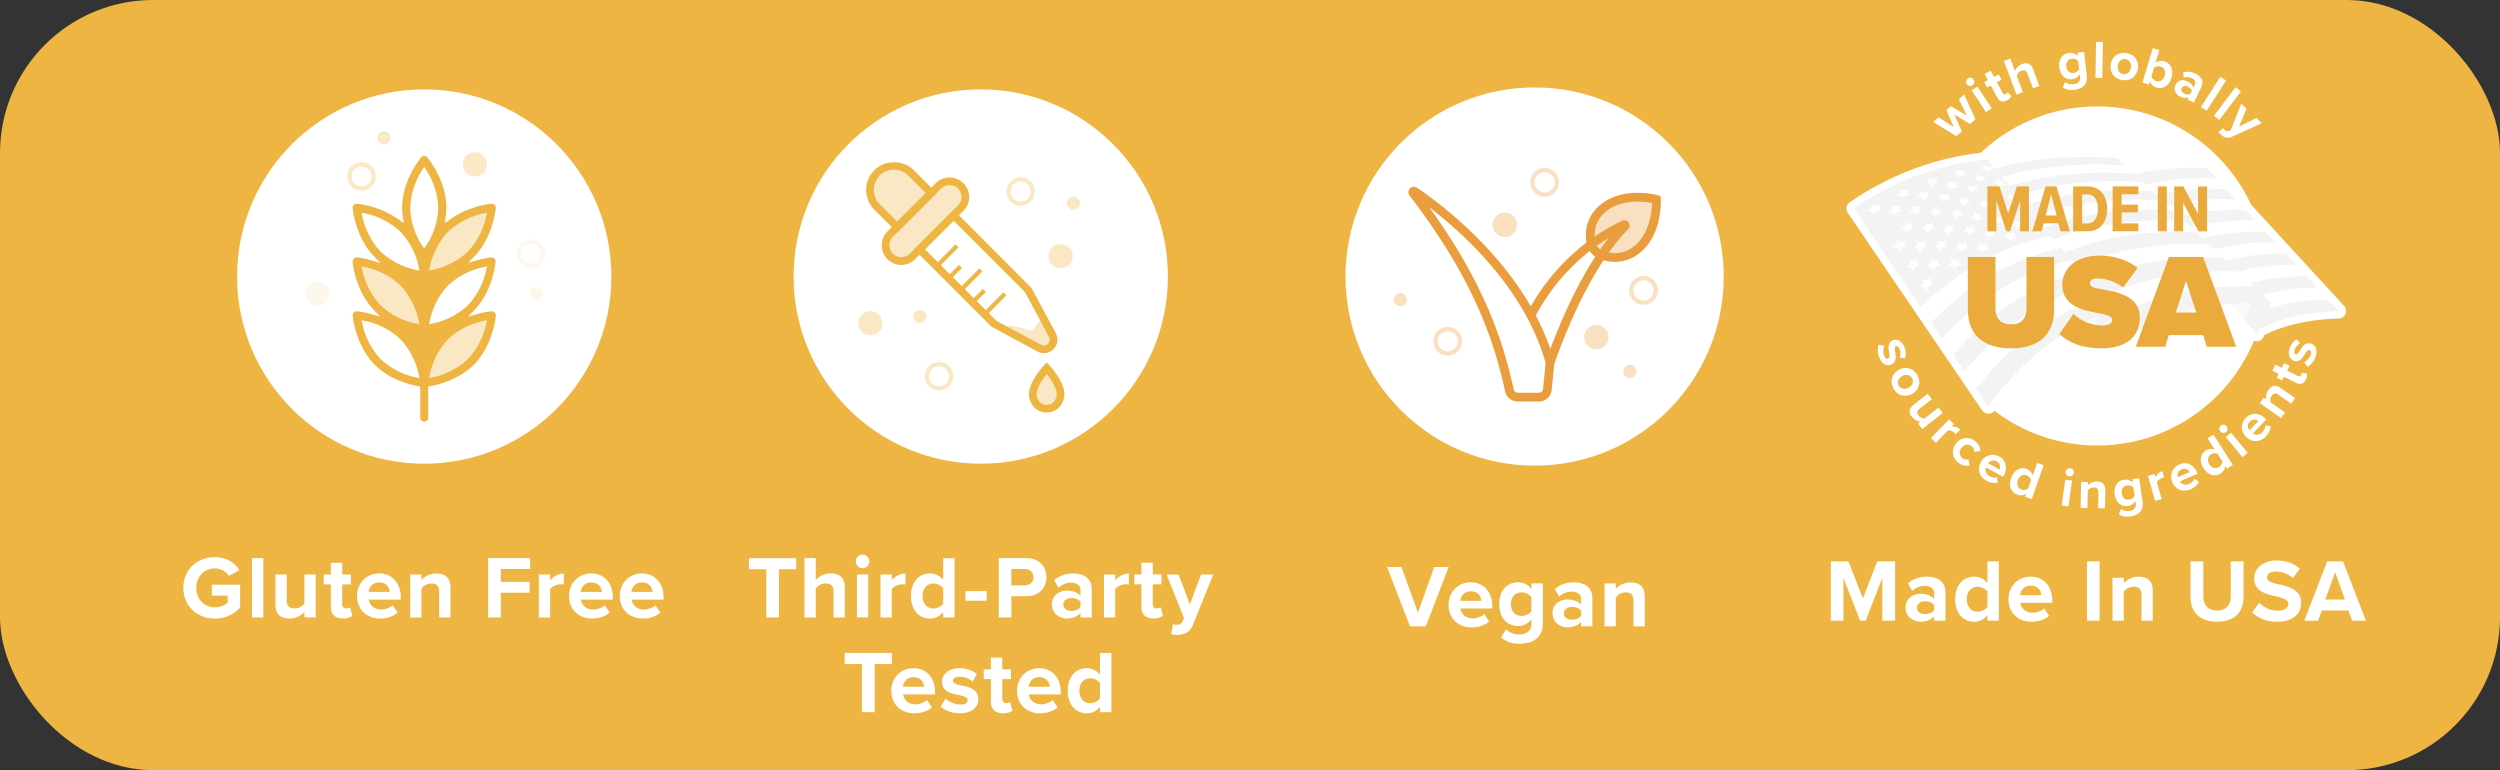 <svg xmlns="http://www.w3.org/2000/svg" id="Layer_1" data-name="Layer 1" viewBox="0 0 654.15 201.52"><rect x="0" y="0" width="654.15" height="201.52" fill="#333333" stroke="none"/><defs><style>.cls-2{opacity:.32}.cls-4,.cls-5,.cls-6,.cls-7,.cls-8,.cls-9{stroke-width:0}.cls-5{fill:#8d8d8c}.cls-6{fill:#fff}.cls-7{fill:#eeb543}.cls-8{fill:#ebab3c}.cls-9{fill:#e99d3c}</style></defs><rect width="654.15" height="201.52" class="cls-7" rx="40.07" ry="40.07"/><path d="m368.94 163.88-6-15.51h3.77l4.3 11.93 4.28-11.93h3.77l-5.98 15.51h-4.14ZM384.84 152.37c3.35 0 5.63 2.51 5.63 6.19v.65h-8.35c.19 1.42 1.33 2.6 3.23 2.6 1.05 0 2.28-.42 3-1.12l1.3 1.91c-1.14 1.05-2.88 1.56-4.63 1.56-3.42 0-6-2.3-6-5.91 0-3.25 2.4-5.88 5.81-5.88Zm-2.77 4.84h5.54c-.07-1.07-.81-2.49-2.77-2.49-1.84 0-2.63 1.37-2.77 2.49ZM394.11 164.62c.91 1 2.09 1.4 3.51 1.4s3.09-.63 3.09-2.84v-1.14c-.88 1.12-2.09 1.77-3.46 1.77-2.81 0-4.95-1.98-4.95-5.72s2.12-5.72 4.95-5.72c1.35 0 2.56.58 3.46 1.72v-1.44h2.98v10.46c0 4.28-3.3 5.33-6.07 5.33-1.93 0-3.44-.44-4.84-1.67l1.33-2.14Zm6.6-8.35c-.49-.74-1.56-1.28-2.53-1.28-1.67 0-2.84 1.16-2.84 3.09s1.16 3.09 2.84 3.09c.98 0 2.05-.56 2.53-1.28v-3.63ZM413.7 163.88v-1.16c-.77.91-2.09 1.44-3.56 1.44-1.79 0-3.91-1.21-3.91-3.72s2.12-3.58 3.91-3.58c1.49 0 2.81.46 3.56 1.37v-1.56c0-1.14-.98-1.88-2.46-1.88-1.21 0-2.33.44-3.28 1.33l-1.12-1.98c1.37-1.21 3.14-1.77 4.91-1.77 2.56 0 4.91 1.02 4.91 4.26v7.25h-2.95Zm0-4.09c-.49-.65-1.42-.98-2.37-.98-1.16 0-2.12.63-2.12 1.7s.95 1.65 2.12 1.65c.95 0 1.88-.33 2.37-.98v-1.4ZM427.42 163.88v-6.79c0-1.56-.81-2.09-2.07-2.09-1.16 0-2.07.65-2.56 1.33v7.56h-2.95v-11.23h2.95v1.46c.72-.86 2.09-1.74 3.93-1.74 2.46 0 3.65 1.4 3.65 3.58v7.93h-2.95Z" class="cls-6"/><circle cx="256.62" cy="72.36" r="48.97" class="cls-6"/><g class="cls-2"><circle cx="277.52" cy="67.03" r="3.17" class="cls-7"/></g><g class="cls-2"><circle cx="227.71" cy="84.58" r="3.17" class="cls-7"/></g><g class="cls-2"><path d="M245.71 102.16c-1.76 0-3.32-1.24-3.66-3.02-.19-.97.02-1.97.58-2.79.56-.82 1.41-1.38 2.38-1.56.99-.19 1.97.02 2.79.58.82.56 1.37 1.4 1.55 2.38.19.97-.02 1.96-.57 2.78-.56.83-1.4 1.38-2.38 1.56a4.2 4.2 0 0 1-.69.06Zm-2.58-3.23a2.63 2.63 0 0 0 3.07 2.09c.68-.13 1.28-.52 1.67-1.1s.53-1.28.4-1.96a2.59 2.59 0 0 0-1.09-1.67c-.58-.4-1.3-.53-1.96-.41-.69.13-1.28.52-1.68 1.1a2.6 2.6 0 0 0-.41 1.95Z" class="cls-7"/></g><g class="cls-2"><path d="M267.06 53.82c-.74 0-1.46-.22-2.08-.65-.82-.56-1.37-1.4-1.56-2.37-.38-2.02.94-3.97 2.95-4.35.99-.19 1.97.02 2.79.57.83.56 1.38 1.4 1.56 2.38.38 2.02-.95 3.97-2.95 4.35-.24.04-.47.07-.71.07Zm.02-6.34c-.17 0-.34.02-.5.05-.69.13-1.28.52-1.68 1.1s-.53 1.28-.4 1.96c.13.69.52 1.28 1.1 1.67.58.4 1.3.54 1.95.41a2.642 2.642 0 0 0 2.09-3.07 2.59 2.59 0 0 0-1.1-1.67c-.44-.3-.94-.45-1.46-.45Z" class="cls-7"/></g><g class="cls-2"><circle cx="240.7" cy="82.87" r="1.71" class="cls-7"/></g><g class="cls-2"><circle cx="280.86" cy="53.17" r="1.71" class="cls-7"/></g><g class="cls-2"><path d="M273.88 96.31s-3.67 3.91-3.64 6.9c.01 1.48 1.13 3.72 3.64 3.72 2.51 0 3.63-2.24 3.64-3.72.02-2.99-3.64-6.9-3.64-6.9Z" class="cls-7"/></g><path d="M273.88 107.93c-3.18 0-4.63-2.76-4.65-4.72-.02-3.29 3.51-7.16 3.92-7.59l.73-.78.73.78c.4.43 3.93 4.3 3.91 7.59-.02 1.96-1.47 4.72-4.64 4.72Zm0-10.08c-1.11 1.38-2.65 3.67-2.64 5.35 0 .89.66 2.72 2.64 2.72s2.63-1.83 2.63-2.72c.01-1.68-1.53-3.97-2.63-5.35Z" class="cls-7"/><g class="cls-2"><path d="m243.683 50.519-8.91 8.91-5.281-5.283a6.3 6.3 0 0 1 0-8.91 6.3 6.3 0 0 1 8.91 0l5.281 5.283Z" class="cls-7"/></g><g class="cls-2"><rect width="26.11" height="8.24" x="229.09" y="53.76" class="cls-7" rx="4.12" ry="4.12" transform="rotate(135 242.142 57.882)"/></g><path d="M235.82 69.32c-1.37 0-2.66-.53-3.62-1.51-1.99-2-1.99-5.24 0-7.24l12.63-12.63c2-2.01 5.25-2.01 7.25 0 .97.96 1.5 2.25 1.5 3.62s-.53 2.66-1.5 3.62l-12.63 12.63c-.97.97-2.26 1.51-3.63 1.51Zm12.64-20.88c-.8 0-1.59.3-2.21.91l-12.63 12.63a3.133 3.133 0 0 0 0 4.41c1.19 1.19 3.25 1.18 4.41 0l12.64-12.64c.58-.58.91-1.37.91-2.2a3.109 3.109 0 0 0-3.12-3.12Z" class="cls-7"/><path d="m234.77 60.84-5.99-5.99c-2.85-2.85-2.85-7.48 0-10.32 2.76-2.77 7.58-2.76 10.33 0l5.99 5.99-10.33 10.33Zm-.83-16.45c-1.41 0-2.74.55-3.74 1.55a5.311 5.311 0 0 0 0 7.49l4.57 4.57 7.48-7.48-4.57-4.57a5.28 5.28 0 0 0-3.75-1.55ZM273.14 92.41c-.56 0-1.14-.14-1.65-.41l-12.07-6.52-20.23-20.24 10.33-10.33 20.41 20.48 6.34 11.83a3.49 3.49 0 0 1-.62 4.15c-.67.68-1.58 1.03-2.5 1.03Zm-12.4-8.45 11.69 6.26c.6.32 1.33.2 1.79-.26.47-.48.58-1.2.26-1.79l-6.26-11.7-18.71-18.71-7.48 7.48 18.71 18.72Z" class="cls-7"/><g class="cls-2"><path d="M273.17 83.59s-1.4.03-2.12 1.77c-1.13 2.74-4.69-1.2-8.32.23l9.67 5.69c.72.42 1.63.31 2.22-.28l.69-.69c.57-.57.7-1.44.32-2.15l-2.45-4.57Z" class="cls-7"/></g><path d="m257.208 81.853 5.346-5.346.792.792L258 82.645zM254.068 78.712l3.118-3.118.792.792-3.118 3.118zM247.8 72.442l3.12-3.118.791.792-3.118 3.118zM250.927 75.583l5.346-5.346.792.792-5.346 5.346zM244.66 69.303l5.346-5.346.792.792-5.346 5.346z" class="cls-7"/><path d="M200.5 161.56v-12.6h-4.53v-2.91h12.37v2.91h-4.51v12.6h-3.33ZM218.1 161.56v-6.84c0-1.56-.81-2.05-2.09-2.05-1.14 0-2.05.65-2.56 1.33v7.56h-2.95v-15.51h2.95v5.74c.72-.86 2.12-1.74 3.95-1.74 2.46 0 3.65 1.35 3.65 3.53v7.98h-2.95ZM223.93 146.9c0-.98.81-1.77 1.77-1.77s1.77.79 1.77 1.77-.79 1.77-1.77 1.77-1.77-.79-1.77-1.77Zm.3 14.65v-11.23h2.95v11.23h-2.95ZM230.39 161.56v-11.23h2.95v1.53c.79-1 2.19-1.79 3.58-1.79v2.88c-.21-.05-.49-.07-.81-.07-.98 0-2.28.54-2.77 1.26v7.42h-2.95ZM246.8 161.56v-1.42c-.88 1.09-2.12 1.7-3.46 1.7-2.84 0-4.98-2.14-4.98-5.88s2.12-5.91 4.98-5.91c1.33 0 2.58.58 3.46 1.72v-5.72h2.98v15.51h-2.98Zm0-7.6c-.51-.74-1.56-1.28-2.56-1.28-1.67 0-2.84 1.33-2.84 3.28s1.16 3.26 2.84 3.26c1 0 2.05-.54 2.56-1.28v-3.98ZM252.6 157.18v-2.51h5.58v2.51h-5.58ZM261.33 161.56v-15.51h7.26c3.37 0 5.21 2.28 5.21 5s-1.86 4.95-5.21 4.95h-3.95v5.56h-3.3Zm6.81-12.67h-3.51v4.28h3.51c1.3 0 2.28-.84 2.28-2.14s-.98-2.14-2.28-2.14ZM282.72 161.56v-1.16c-.77.91-2.09 1.44-3.56 1.44-1.79 0-3.91-1.21-3.91-3.72s2.12-3.58 3.91-3.58c1.49 0 2.81.46 3.56 1.37v-1.56c0-1.14-.98-1.88-2.47-1.88-1.21 0-2.33.44-3.28 1.33l-1.12-1.98c1.37-1.21 3.14-1.77 4.91-1.77 2.56 0 4.91 1.02 4.91 4.25v7.26h-2.95Zm0-4.09c-.49-.65-1.42-.98-2.37-.98-1.16 0-2.12.63-2.12 1.7s.95 1.65 2.12 1.65c.95 0 1.88-.33 2.37-.98v-1.4ZM288.86 161.56v-11.23h2.95v1.53c.79-1 2.19-1.79 3.58-1.79v2.88c-.21-.05-.49-.07-.81-.07-.98 0-2.28.54-2.77 1.26v7.42h-2.95ZM298.65 158.76v-5.86h-1.86v-2.58h1.86v-3.07h2.98v3.07h2.28v2.58h-2.28v5.07c0 .7.37 1.23 1.02 1.23.44 0 .86-.16 1.02-.33l.63 2.23c-.44.39-1.23.72-2.46.72-2.07 0-3.19-1.07-3.19-3.07ZM306.9 163.3c.26.12.65.19.93.19.77 0 1.28-.21 1.56-.81l.42-.95-4.56-11.39h3.16l2.93 7.81 2.93-7.81h3.19l-5.28 13.07c-.84 2.12-2.33 2.67-4.26 2.72-.35 0-1.09-.07-1.46-.16l.44-2.65ZM225.54 186.36v-12.6h-4.53v-2.91h12.37v2.91h-4.51v12.6h-3.33ZM239.04 174.85c3.35 0 5.63 2.51 5.63 6.19v.65h-8.35c.19 1.42 1.33 2.6 3.23 2.6 1.05 0 2.28-.42 3-1.12l1.3 1.91c-1.14 1.05-2.88 1.56-4.63 1.56-3.42 0-6-2.3-6-5.91 0-3.25 2.4-5.88 5.81-5.88Zm-2.77 4.84h5.53c-.07-1.07-.81-2.49-2.77-2.49-1.84 0-2.63 1.37-2.77 2.49ZM247.42 182.82c.81.77 2.49 1.53 3.88 1.53 1.28 0 1.88-.44 1.88-1.14 0-.79-.98-1.07-2.26-1.33-1.93-.37-4.42-.84-4.42-3.51 0-1.88 1.65-3.53 4.6-3.53 1.91 0 3.42.65 4.51 1.53l-1.16 2.02c-.67-.72-1.95-1.3-3.33-1.3-1.07 0-1.77.39-1.77 1.05 0 .7.88.95 2.14 1.21 1.93.37 4.51.88 4.51 3.67 0 2.07-1.74 3.6-4.86 3.6-1.95 0-3.84-.65-5.02-1.74l1.28-2.07ZM259.27 183.57v-5.86h-1.86v-2.58h1.86v-3.07h2.98v3.07h2.28v2.58h-2.28v5.07c0 .7.37 1.23 1.02 1.23.44 0 .86-.16 1.02-.33l.63 2.23c-.44.39-1.23.72-2.46.72-2.07 0-3.19-1.07-3.19-3.07ZM271.93 174.85c3.35 0 5.63 2.51 5.63 6.19v.65h-8.35c.19 1.42 1.33 2.6 3.23 2.6 1.05 0 2.28-.42 3-1.12l1.3 1.91c-1.14 1.05-2.88 1.56-4.63 1.56-3.42 0-6-2.3-6-5.91 0-3.25 2.4-5.88 5.81-5.88Zm-2.77 4.84h5.53c-.07-1.07-.81-2.49-2.77-2.49-1.84 0-2.63 1.37-2.77 2.49ZM287.83 186.36v-1.42c-.88 1.09-2.12 1.7-3.46 1.7-2.84 0-4.98-2.14-4.98-5.88s2.12-5.91 4.98-5.91c1.33 0 2.58.58 3.46 1.72v-5.72h2.98v15.51h-2.98Zm0-7.6c-.51-.74-1.56-1.28-2.56-1.28-1.67 0-2.84 1.33-2.84 3.28s1.16 3.26 2.84 3.26c1 0 2.05-.54 2.56-1.28v-3.98ZM493.04 90.48c-.26.62-.35 1.74-.05 2.53.27.73.65.98 1.04.83.45-.17.4-.78.28-1.56-.2-1.17-.46-2.68 1.06-3.25 1.07-.4 2.36.19 2.98 1.87.4 1.08.35 2.08.08 2.88l-1.39-.23c.27-.54.33-1.38.04-2.16-.23-.61-.6-.92-.97-.78-.4.15-.35.7-.23 1.47.2 1.17.45 2.75-1.13 3.34-1.17.44-2.42-.23-3.07-2-.41-1.11-.44-2.32-.07-3.22l1.45.29ZM496.84 96.77c1.69-.93 3.77-.54 4.86 1.42 1.09 1.97.32 3.95-1.37 4.88-1.7.94-3.79.55-4.88-1.42-1.08-1.96-.31-3.93 1.39-4.88Zm2.58 4.67c.92-.51 1.42-1.51.88-2.48-.54-.97-1.64-1.07-2.56-.56-.94.52-1.44 1.5-.9 2.48.54.97 1.65 1.08 2.58.57ZM501.89 110.84l.67-.53c-.7-.04-1.6-.37-2.29-1.24-.92-1.17-.72-2.23.32-3.05l3.79-2.99 1.11 1.41-3.24 2.55c-.74.58-.68 1.16-.21 1.76.43.54 1.07.74 1.57.74l3.62-2.85 1.11 1.41-5.34 4.21-1.11-1.4ZM505.26 114.61l4.74-4.88 1.28 1.25-.65.67c.77-.1 1.71.14 2.31.73l-1.22 1.25c-.07-.11-.18-.24-.32-.37-.42-.41-1.22-.73-1.73-.62l-3.13 3.22-1.28-1.25ZM516.78 115.42c1.11.84 1.42 1.83 1.4 2.61l-1.59.16c.02-.57-.21-1.08-.7-1.45-.87-.65-1.95-.48-2.66.46s-.59 2.04.27 2.7c.49.37 1.06.45 1.59.28l.28 1.57c-.74.23-1.78.21-2.89-.64-1.67-1.27-1.98-3.35-.72-5.03 1.26-1.66 3.35-1.93 5.03-.67ZM523.12 119.47c1.78.97 2.26 2.97 1.19 4.92l-.19.35-4.44-2.43c-.31.81-.05 1.77.96 2.32.56.3 1.33.44 1.92.28l.14 1.39c-.91.22-1.99-.01-2.91-.52-1.82-.99-2.52-2.97-1.47-4.88.95-1.73 2.98-2.43 4.8-1.44Zm-2.88 1.77 2.94 1.61c.27-.59.29-1.56-.75-2.13-.98-.53-1.79-.03-2.19.52ZM529.93 129.98l.29-.81c-.72.45-1.55.54-2.32.27-1.62-.57-2.41-2.22-1.66-4.36.74-2.1 2.4-2.95 4.03-2.37.76.27 1.36.85 1.63 1.68l1.15-3.27 1.7.6-3.12 8.87-1.7-.6Zm1.53-4.35c-.14-.53-.63-1.04-1.2-1.25-.96-.34-1.89.19-2.28 1.3-.39 1.1 0 2.09.97 2.43.57.2 1.28.11 1.72-.22l.8-2.27ZM539.46 132.24l.94-6.74 1.77.25-.94 6.74-1.77-.25Zm1.04-8.81c.08-.59.64-.99 1.21-.91.59.08.99.62.91 1.21-.08.58-.62.99-1.21.91a1.08 1.08 0 0 1-.91-1.21ZM549 132.96l.08-4.11c.02-.94-.47-1.28-1.23-1.29-.7-.01-1.26.37-1.56.77l-.09 4.58-1.79-.03.13-6.8 1.79.04-.02.89c.45-.51 1.29-1.03 2.4-1.01 1.49.03 2.19.89 2.17 2.21l-.09 4.8-1.79-.04ZM555 133.14c.63.52 1.38.66 2.23.54s1.8-.64 1.61-1.97l-.1-.68c-.43.75-1.1 1.24-1.93 1.36-1.69.24-3.14-.76-3.46-3.01-.32-2.2.78-3.61 2.48-3.86.81-.12 1.58.13 2.23.73l-.12-.86 1.79-.26.9 6.28c.37 2.57-1.52 3.48-3.18 3.72-1.16.17-2.1.03-3.04-.59l.61-1.4Zm3.24-5.57c-.36-.4-1.04-.63-1.63-.55-1 .14-1.6.94-1.44 2.1.17 1.16.96 1.75 1.97 1.61.59-.08 1.18-.51 1.41-.99l-.31-2.17ZM563.9 131.06l-1.87-6.54 1.72-.49.26.89c.29-.71.98-1.41 1.79-1.64l.48 1.68c-.13 0-.3.04-.49.09-.57.16-1.24.69-1.4 1.19l1.24 4.32-1.72.49ZM570.24 121.51c1.86-.81 3.73.04 4.62 2.08l.16.36-4.64 2.02c.45.74 1.37 1.13 2.43.67.58-.25 1.17-.78 1.4-1.34l1.18.75c-.38.86-1.23 1.56-2.2 1.98-1.9.83-3.89.17-4.76-1.83-.79-1.81-.09-3.85 1.81-4.67Zm-.37 3.36 3.08-1.34c-.3-.58-1.05-1.19-2.14-.71-1.02.44-1.13 1.4-.94 2.05ZM582.71 122.6l-.46-.72c-.09.85-.52 1.56-1.21 2-1.45.93-3.24.54-4.46-1.37-1.2-1.87-.85-3.7.61-4.64a2.61 2.61 0 0 1 2.33-.25l-1.87-2.92 1.52-.97 5.07 7.91-1.52.97Zm-2.49-3.88c-.5-.21-1.21-.14-1.72.18-.85.55-1.01 1.6-.38 2.6.63.98 1.66 1.28 2.51.73.51-.33.87-.94.89-1.49l-1.3-2.03ZM580.95 112.89c-.38-.46-.3-1.14.14-1.51.46-.38 1.13-.31 1.51.14.38.46.31 1.13-.14 1.51-.45.37-1.13.31-1.51-.14Zm5.79 6.73-4.33-5.25 1.38-1.14 4.33 5.25-1.38 1.14ZM587.65 109.35c1.4-1.46 3.46-1.41 5.06.13l.28.27-3.5 3.65c.7.51 1.69.51 2.49-.32.44-.46.77-1.17.77-1.78l1.38.23c-.02.94-.53 1.91-1.26 2.68-1.43 1.49-3.52 1.66-5.1.15-1.42-1.37-1.57-3.51-.13-5.01Zm.95 3.24 2.32-2.42c-.5-.42-1.43-.69-2.25.17-.77.8-.5 1.72-.07 2.25ZM599.52 105.62l-3.38-2.34c-.78-.54-1.32-.32-1.76.31-.4.58-.39 1.25-.22 1.73l3.76 2.61-1.02 1.47-5.59-3.88 1.02-1.47.73.51c-.18-.66-.15-1.64.49-2.56.85-1.23 1.96-1.34 3.04-.58l3.95 2.74-1.02 1.47ZM600.79 100.18l-3.16-1.62-.51 1-1.39-.71.51-1-1.65-.85.82-1.6 1.65.85.63-1.23 1.39.71-.63 1.23 2.73 1.4c.38.19.77.14.95-.21.12-.24.15-.51.11-.64l1.38.28c.09.35.05.86-.29 1.53-.57 1.11-1.46 1.42-2.54.87ZM602.9 94.8c.61-.3 1.4-1.09 1.69-1.88.27-.73.15-1.16-.25-1.31-.45-.17-.81.33-1.23 1-.62 1.02-1.41 2.33-2.93 1.77-1.07-.4-1.66-1.68-1.03-3.36.4-1.08 1.09-1.8 1.82-2.24l.9 1.09c-.55.23-1.15.83-1.44 1.61-.23.61-.15 1.09.22 1.22.4.15.73-.3 1.14-.96.62-1.02 1.45-2.37 3.04-1.78 1.17.44 1.68 1.75 1.02 3.52-.41 1.11-1.18 2.04-2.05 2.48l-.9-1.16ZM515.48 32.46l-4.15-2.52 2 4.42-1.43 1.27-6.06-3.72 1.39-1.23 3.98 2.59-1.92-4.42 1.19-1.06 4.15 2.44-2.09-4.27 1.39-1.23 2.96 6.46-1.42 1.26ZM514.62 22c-.32-.49-.17-1.17.31-1.48.5-.32 1.16-.19 1.48.31a1.069 1.069 0 1 1-1.79 1.17Zm5.02 7.32-3.73-5.69 1.5-.98 3.73 5.69-1.5.98ZM522.59 25.5l-1.67-3.13-.99.53-.74-1.38.99-.53-.88-1.64 1.59-.85.88 1.64 1.22-.65.74 1.38-1.22.65 1.45 2.71c.2.37.55.55.9.37.24-.13.41-.33.45-.47l.97 1.01c-.12.34-.45.74-1.11 1.09-1.11.59-2.01.34-2.58-.73ZM531.95 23.14l-1.45-3.88c-.33-.88-.9-.99-1.62-.72-.65.24-1.02.8-1.17 1.29l1.6 4.29-1.68.63-3.29-8.8 1.68-.63 1.22 3.26c.23-.64.83-1.44 1.87-1.83 1.4-.52 2.36 0 2.82 1.23l1.69 4.53-1.68.63ZM540.38 21.44c.61.54 1.35.7 2.21.6s1.82-.59 1.67-1.92l-.08-.69c-.46.73-1.14 1.21-1.96 1.3-1.69.19-3.12-.85-3.37-3.1-.25-2.21.88-3.59 2.59-3.78.81-.09 1.58.18 2.2.8l-.1-.87 1.79-.2.71 6.3c.29 2.57-1.62 3.43-3.29 3.62-1.16.13-2.1-.03-3.02-.68l.65-1.38Zm3.4-5.47c-.34-.41-1.02-.66-1.61-.6-1.01.11-1.63.89-1.5 2.05.13 1.16.91 1.78 1.92 1.67.59-.07 1.19-.48 1.44-.94l-.25-2.18ZM548.3 20.36l.15-9.39 1.79.03-.15 9.39-1.79-.03ZM552.28 16.96c.25-1.92 1.79-3.37 4.02-3.08 2.24.29 3.37 2.08 3.13 3.99-.25 1.93-1.79 3.38-4.03 3.09-2.22-.28-3.36-2.08-3.11-4Zm5.3.68c.13-1.05-.38-2.04-1.48-2.18-1.1-.14-1.83.69-1.97 1.74-.14 1.06.36 2.05 1.47 2.19 1.1.14 1.85-.69 1.99-1.75ZM560.59 21.62l2.7-9 1.71.51-.99 3.32c.71-.51 1.54-.63 2.31-.4 1.66.5 2.5 2.16 1.86 4.29-.65 2.17-2.26 3.04-3.91 2.55-.78-.23-1.39-.8-1.71-1.59l-.25.82-1.71-.51Zm2.34-1.58c.16.5.7 1 1.25 1.17 1 .3 1.89-.26 2.23-1.39.34-1.13-.09-2.1-1.09-2.4-.55-.17-1.28-.03-1.7.31l-.69 2.31ZM572.42 26.05l.31-.63c-.66.29-1.52.23-2.32-.16-.97-.47-1.81-1.69-1.14-3.06.69-1.43 2.1-1.39 3.07-.92.81.39 1.41 1 1.58 1.69l.41-.85c.3-.62-.03-1.28-.84-1.68-.66-.32-1.38-.38-2.14-.15l-.08-1.37c1.07-.3 2.18-.13 3.14.33 1.39.68 2.4 1.86 1.55 3.62l-1.92 3.95-1.61-.78Zm1.08-2.23c-.09-.48-.51-.91-1.03-1.16-.63-.31-1.32-.22-1.6.37-.28.57.08 1.15.72 1.46.52.25 1.11.32 1.55.09l.37-.76ZM575.89 28.02l5.06-7.92 1.51.96-5.06 7.92-1.51-.96ZM579.29 30.3l5.67-7.49 1.43 1.08-5.67 7.49-1.43-1.08ZM581.77 33.52c.06.16.21.35.33.47.34.32.65.44 1.03.29l.58-.25 2.75-6.91 1.39 1.32-1.97 4.66 4.55-2.21 1.4 1.33-7.77 3.54c-1.25.58-2.14.21-3.01-.58-.15-.15-.45-.49-.58-.68l1.3-.98Z" class="cls-6"/><circle cx="548.77" cy="72.21" r="44.36" class="cls-6"/><path d="M520.44 108.24h-.22c-.64-.01-1.23-.33-1.59-.86l-35.15-51.71c-.61-.9-.38-2.11.51-2.73 10.73-7.4 23.09-11.93 35.74-13.12h.1c.64-.07 1.27.19 1.69.69l1.18 1.4c4.39-1.17 9.06-1.99 13.91-2.44 5.71-.54 11.63-.56 17.6-.08.45.04.87.22 1.19.53l3.73 3.51c2.37-.55 4.9-.95 7.54-1.2 3.48-.33 7.19-.39 11.03-.18.51.03 1 .26 1.35.64l2.45 2.67 5 5.44 5.11 5.57 5.24 5.7 2.67 2.91 2.7 2.94 2.73 2.98 5.57 6.06 2.84 3.09c.52.57.66 1.39.36 2.1-.28.67-.91 1.13-1.63 1.19h-.13c-1.39.04-2.77.12-4.1.25-5.89.55-11.04 1.92-15.34 4.06l-.22.48c-.28.6-.84 1.03-1.49 1.13-.04 0-.08.01-.12.01-.62.06-1.23-.18-1.65-.64l-3.46-3.85-2.9-3.18c-11.53 1.34-21.87 5.31-30.76 11.81a1.965 1.965 0 0 1-1.55.34c-.54-.11-1.01-.44-1.3-.91l-2.61-4.33c-.09-.1-.17-.21-.24-.32l-.93-1.54c-8.64 4.46-16.72 11.62-23.44 20.81-.33.46-.85.75-1.41.8Z" class="cls-6"/><g style="opacity:.05"><path d="M611.87 81.39c-8.47.23-16.02 2.03-21.87 5.36-1-1.1-2-2.19-3-3.28 5.9-3.27 13.51-5 22.02-5.17l2.84 3.09Z" class="cls-4"/><path d="M609.03 78.29c-8.52.17-16.12 1.9-22.02 5.17-.99-1.08-1.98-2.17-2.96-3.24 5.96-3.2 13.61-4.87 22.18-4.98l2.8 3.05Z" class="cls-6"/><path d="M606.22 75.24c-8.56.11-16.22 1.78-22.18 4.98-.98-1.07-1.95-2.14-2.92-3.2 6.01-3.14 13.72-4.75 22.33-4.8l2.77 3.01Z" class="cls-4"/><path d="M603.45 72.23c-8.61.05-16.32 1.66-22.33 4.8l-2.89-3.16c6.06-3.08 13.83-4.62 22.48-4.62l2.73 2.98Z" class="cls-6"/><path d="M600.72 69.25c-8.65 0-16.42 1.54-22.48 4.62l-2.85-3.12c6.11-3.01 13.93-4.5 22.63-4.43l2.7 2.94Z" class="cls-4"/><path d="M598.01 66.31c-8.7-.06-16.51 1.42-22.63 4.43l-2.81-3.08c6.16-2.95 14.03-4.37 22.77-4.26l2.67 2.91Z" class="cls-6"/><path d="M595.35 63.41c-8.74-.12-16.61 1.3-22.77 4.26-.93-1.02-1.86-2.03-2.78-3.04 6.21-2.89 14.14-4.25 22.91-4.09l2.64 2.87Z" class="cls-4"/><path d="M592.71 60.54c-8.78-.17-16.7 1.19-22.91 4.09l-2.74-3.01c6.26-2.83 14.23-4.14 23.05-3.91l2.61 2.83Z" class="cls-6"/><path d="M590.1 57.7c-8.83-.22-16.8 1.08-23.05 3.91-.91-.99-1.81-1.99-2.72-2.97 6.31-2.77 14.33-4.02 23.2-3.74l2.57 2.8Z" class="cls-4"/><path d="M587.53 54.9c-8.86-.28-16.89.97-23.2 3.74-.89-.98-1.79-1.96-2.68-2.93 6.36-2.71 14.43-3.9 23.33-3.57l2.54 2.77Z" class="cls-6"/><path d="M584.99 52.13c-8.9-.33-16.98.86-23.33 3.57-.89-.97-1.77-1.94-2.65-2.9 6.4-2.66 14.53-3.79 23.47-3.41l2.51 2.73Z" class="cls-4"/><path d="M582.48 49.4c-8.94-.39-17.07.75-23.47 3.41-.87-.96-1.75-1.92-2.62-2.87 6.45-2.6 14.62-3.68 23.6-3.24l2.49 2.7Z" class="cls-6"/><path d="M579.99 46.7c-8.98-.43-17.15.64-23.6 3.24l-2.59-2.83c6.49-2.55 14.72-3.56 23.74-3.08l2.45 2.67ZM594.18 79.17l-3.71 8.16-3.47-3.86 2.98-6.4 4.2 2.1z" class="cls-4"/><path d="M590.23 76.52 587 83.47l-3.59-3.93 3.05-6.05 3.77 3.03z" class="cls-5"/><path d="M550.72 91.83c12.52-9.16 27.44-13.15 43.46-12.65-1.54-1.45-3.04-2.86-4.51-4.24-15.49-.57-30.05 2.97-42.39 11.2 1.11 1.84 2.25 3.73 3.43 5.69Z" class="cls-4"/><path d="M547.29 86.14c12.33-8.23 26.89-11.78 42.39-11.2-1.43-1.34-2.82-2.65-4.17-3.93-15-.63-29.21 2.52-41.34 9.94 1.01 1.68 2.05 3.41 3.13 5.19Z" class="cls-6"/><path d="M544.16 80.95c12.13-7.42 26.34-10.58 41.34-9.94-1.32-1.25-2.62-2.46-3.88-3.65-14.54-.69-28.41 2.12-40.33 8.84.93 1.54 1.88 3.12 2.87 4.75Z" class="cls-4"/><path d="M541.29 76.19c11.92-6.72 25.79-9.52 40.33-8.84-1.23-1.16-2.44-2.29-3.61-3.4-14.1-.73-27.65 1.77-39.35 7.87.85 1.42 1.73 2.87 2.63 4.37Z" class="cls-6"/><path d="M538.66 71.83c11.7-6.1 25.25-8.6 39.35-7.87-1.15-1.08-2.27-2.14-3.37-3.17-13.69-.77-26.92 1.47-38.4 7.01.79 1.31 1.6 2.65 2.43 4.03Z" class="cls-4"/><path d="M536.23 67.8c11.49-5.55 24.71-7.78 38.4-7.01-1.08-1.01-2.13-2-3.16-2.97-13.3-.8-26.22 1.2-37.49 6.26.73 1.21 1.48 2.45 2.25 3.73Z" class="cls-6"/><path d="M533.98 64.07c11.27-5.06 24.19-7.05 37.49-6.26-1.01-.95-1.99-1.88-2.96-2.79-12.93-.82-25.56.96-36.62 5.58.68 1.12 1.37 2.28 2.09 3.46Z" class="cls-4"/><path d="M531.9 60.61c11.05-4.62 23.68-6.4 36.62-5.58-.95-.89-1.87-1.76-2.78-2.62-12.58-.84-24.93.75-35.77 4.98.63 1.05 1.28 2.12 1.94 3.22Z" class="cls-6"/><path d="M529.96 57.39c10.84-4.24 23.19-5.82 35.77-4.98l-2.62-2.47c-12.25-.86-24.33.56-34.96 4.45.59.98 1.19 1.98 1.81 3Z" class="cls-4"/><path d="M528.15 54.39c10.64-3.89 22.71-5.3 34.96-4.45-.84-.79-1.66-1.57-2.47-2.33-11.94-.87-23.75.39-34.19 3.97.55.92 1.12 1.85 1.69 2.81Z" class="cls-6"/><path d="M526.46 51.58c10.43-3.57 22.24-4.84 34.19-3.97-.79-.75-1.57-1.48-2.33-2.2-11.64-.88-23.2.24-33.44 3.53.52.86 1.05 1.73 1.59 2.63Z" class="cls-4"/><path d="M524.87 48.95c10.23-3.29 21.79-4.41 33.44-3.53-.75-.71-1.49-1.4-2.21-2.08-11.36-.89-22.68.11-32.72 3.14.49.81.98 1.63 1.49 2.47Z" class="cls-6"/><path d="M521.98 44.16c.46.76.92 1.53 1.4 2.32 10.04-3.03 21.36-4.03 32.72-3.14-.71-.67-1.41-1.32-2.09-1.97-11.09-.89-22.17-.01-32.02 2.79ZM553.14 81.31l-2.42 10.52-2.81-4.66.92-5.86h4.31z" class="cls-4"/><path d="m549.9 78.76-2.03 8.41-2.74-4.53.96-5.71 3.81 1.83z" class="cls-5"/><path d="M550.25 77.87c.96 1.14 1.92 2.29 2.89 3.44-11.76 3.55-23.36 11.92-32.92 24.98-1.06-1.56-2.11-3.1-3.15-4.63 9.71-12.51 21.39-20.48 33.18-23.79Z" class="cls-4"/><path d="M547.43 74.5c.94 1.11 1.88 2.24 2.83 3.37-11.79 3.31-23.48 11.28-33.18 23.79-1.03-1.52-2.05-3.02-3.06-4.51 9.84-11.98 21.61-19.56 33.42-22.65Z" class="cls-6"/><path d="M544.66 71.21c.92 1.09 1.84 2.19 2.77 3.29-11.81 3.08-23.58 10.67-33.42 22.65-1-1.48-2-2.94-2.98-4.39 9.96-11.47 21.8-18.69 33.64-21.55Z" class="cls-4"/><path d="M541.96 67.99c.89 1.07 1.8 2.14 2.7 3.22-11.83 2.86-23.67 10.08-33.64 21.55-.98-1.44-1.94-2.86-2.9-4.27 10.08-10.99 21.98-17.85 33.83-20.51Z" class="cls-6"/><path d="M539.31 64.83c.88 1.04 1.76 2.1 2.65 3.16-11.85 2.65-23.75 9.52-33.83 20.51-.95-1.4-1.89-2.79-2.83-4.16 10.18-10.52 22.15-17.05 34.01-19.5Z" class="cls-4"/><path d="M536.71 61.74c.86 1.02 1.72 2.05 2.59 3.09-11.86 2.45-23.83 8.98-34.01 19.5-.93-1.36-1.84-2.71-2.76-4.05C512.81 70.2 524.83 64 536.7 61.74Z" class="cls-6"/><path d="M534.17 58.71c.84 1 1.69 2.01 2.54 3.03-11.87 2.26-23.89 8.46-34.17 18.54-.9-1.33-1.8-2.64-2.69-3.95 10.37-9.65 22.44-15.54 34.32-17.62Z" class="cls-4"/><path d="M531.69 55.75c.82.98 1.65 1.97 2.49 2.96-11.88 2.07-23.95 7.97-34.32 17.62-.88-1.29-1.75-2.58-2.62-3.85 10.45-9.24 22.57-14.84 34.45-16.73Z" class="cls-6"/><path d="M529.25 52.84c.81.96 1.62 1.93 2.44 2.9-11.88 1.89-23.99 7.49-34.45 16.73-.86-1.26-1.71-2.51-2.55-3.76 10.53-8.85 22.68-14.16 34.56-15.88Z" class="cls-4"/><path d="M526.86 50c.79.94 1.59 1.89 2.39 2.85-11.88 1.72-24.03 7.03-34.56 15.88-.84-1.23-1.67-2.45-2.49-3.66 10.6-8.47 22.78-13.5 34.67-15.06Z" class="cls-6"/><path d="M524.52 47.21c.77.92 1.55 1.85 2.34 2.79-11.88 1.55-24.07 6.59-34.67 15.06-.82-1.2-1.63-2.39-2.43-3.57 10.66-8.11 22.88-12.88 34.75-14.27Z" class="cls-4"/><path d="M522.22 44.47c.76.91 1.53 1.82 2.3 2.74-11.88 1.4-24.09 6.16-34.75 14.27-.8-1.17-1.59-2.34-2.37-3.49 10.72-7.76 22.96-12.27 34.83-13.52Z" class="cls-6"/><path d="M485.07 54.58c10.77-7.43 23.03-11.69 34.9-12.79.75.89 1.5 1.78 2.25 2.68-11.87 1.24-24.11 5.76-34.83 13.52-.78-1.15-1.55-2.28-2.32-3.41Z" class="cls-4"/><path d="M485.07 54.58c10.77-7.43 23.03-11.69 34.9-12.79 5.32 6.34 10.9 12.98 16.74 19.95-11.87 2.26-23.89 8.46-34.17 18.54-6.16-9.06-11.97-17.62-17.47-25.7Z" class="cls-4"/><path d="M489.78 53.52c.33.14.66.27.99.41.39-.19.78-.37 1.17-.55-.13.34-.27.68-.4 1.03.25.22.49.45.74.67l-1.24.24c-.24.33-.48.67-.71 1.01-.12-.31-.25-.61-.37-.92-.39-.02-.79-.03-1.18-.05.34-.28.67-.55 1.01-.82v-1.02ZM497.25 49.47c.33.15.66.29.98.44.39-.13.78-.27 1.18-.4-.14.29-.27.59-.41.88.24.22.49.43.73.65l-1.24.12-.72.84-.36-.84c-.39-.04-.79-.09-1.18-.13.34-.22.68-.44 1.02-.65v-.91ZM504.71 46.45c.33.16.65.31.98.47.39-.09.78-.18 1.17-.26-.14.25-.27.5-.41.75.24.21.49.42.73.64h-1.23l-.72.69-.36-.78-1.17-.21c.34-.17.68-.34 1.01-.5v-.81ZM512.1 44.34c.32.17.65.33.97.5.38-.05.77-.09 1.15-.14-.13.21-.26.42-.4.64l.72.63c-.41-.03-.81-.07-1.22-.1-.24.18-.47.37-.71.56l-.36-.72c-.39-.09-.78-.19-1.16-.28.33-.12.67-.25 1-.37v-.72ZM519.38 43.07c.32.18.64.35.96.53.38 0 .76-.02 1.13-.02-.13.18-.26.36-.38.54.24.21.48.42.72.62-.4-.07-.8-.13-1.2-.19-.23.14-.46.29-.69.43-.12-.23-.24-.45-.36-.68-.38-.12-.77-.23-1.15-.35.33-.08.66-.16.98-.24 0-.22 0-.43-.01-.64ZM495.06 53.74c.33.14.66.28.99.43.39-.17.78-.33 1.18-.49-.13.32-.27.65-.4.98.25.22.5.45.75.67-.41.06-.83.12-1.24.19-.24.31-.48.63-.71.95-.12-.3-.25-.6-.37-.9-.4-.03-.79-.06-1.19-.08.34-.26.67-.51 1.01-.76 0-.33-.01-.66-.01-.98ZM502.52 50.07c.33.15.66.3.99.46.39-.12.78-.23 1.17-.34-.13.28-.27.56-.4.84l.74.65c-.41.02-.83.05-1.24.07-.24.26-.48.52-.72.79-.12-.28-.25-.55-.37-.83-.39-.06-.79-.11-1.18-.16.34-.2.68-.4 1.01-.6v-.88ZM509.95 47.39c.33.16.65.32.98.49l1.16-.21c-.13.24-.26.47-.4.71l.73.64c-.41-.01-.82-.03-1.23-.04-.24.21-.47.42-.71.64-.12-.26-.24-.51-.36-.76l-1.17-.24c.33-.15.67-.3 1.01-.45 0-.26 0-.52-.01-.78ZM517.28 45.61c.32.17.65.34.97.52l1.15-.09c-.13.2-.26.4-.38.6.24.21.49.42.73.63-.4-.05-.81-.09-1.21-.14-.23.17-.47.34-.7.51-.12-.24-.24-.47-.37-.71-.39-.11-.77-.21-1.16-.31.33-.11.66-.21.99-.32 0-.23-.01-.47-.02-.7ZM500.43 53.8c.33.15.66.3 1 .44.39-.15.78-.29 1.17-.43-.13.31-.26.61-.39.93.25.22.5.45.75.67-.42.04-.83.09-1.24.14-.24.29-.47.59-.71.88-.13-.29-.25-.58-.38-.87l-1.19-.12c.34-.24.67-.47 1.01-.69 0-.32-.01-.63-.02-.94ZM507.87 50.55c.33.16.66.32.99.47.39-.1.78-.19 1.17-.29-.13.26-.26.52-.39.79l.74.65c-.41 0-.82.01-1.24.02-.24.24-.47.48-.71.73-.13-.27-.25-.54-.37-.81-.39-.07-.79-.14-1.18-.2.34-.18.67-.36 1.01-.54 0-.28-.01-.56-.02-.84ZM515.24 48.25c.33.17.65.34.98.5.38-.06.77-.11 1.15-.16-.13.22-.26.44-.38.67.25.21.49.43.74.64-.41-.03-.82-.06-1.22-.08-.23.19-.47.39-.7.59-.12-.25-.25-.5-.37-.75-.39-.09-.78-.19-1.17-.28.33-.13.66-.27 1-.39 0-.25-.01-.5-.02-.75ZM522.51 46.83c.32.18.65.36.97.54.38-.02.76-.03 1.14-.04-.12.19-.25.37-.37.56.24.21.49.43.74.64l-1.21-.18c-.23.15-.46.3-.69.46-.12-.23-.25-.47-.37-.7-.39-.12-.77-.23-1.16-.35.33-.09.65-.18.98-.26 0-.22-.02-.45-.03-.67ZM498.31 58.28c.34.14.67.29 1.01.43.39-.18.78-.35 1.17-.53-.13.34-.26.68-.38 1.03.25.23.51.46.76.69-.42.07-.83.14-1.25.22-.23.33-.47.66-.7 1l-.39-.93c-.4-.02-.8-.05-1.19-.07.33-.27.67-.54 1-.81l-.03-1.03ZM505.74 54.35c.33.15.67.31 1 .46.39-.13.78-.25 1.17-.37-.13.29-.26.58-.39.88.25.22.5.45.76.67l-1.24.09c-.24.27-.47.55-.7.83-.13-.29-.26-.57-.39-.85-.4-.05-.79-.1-1.19-.16.34-.22.67-.43 1.01-.64 0-.31-.02-.61-.03-.91ZM513.14 51.46c.33.16.66.33.99.49l1.16-.24c-.13.25-.26.5-.38.75l.75.66c-.41 0-.82-.02-1.23-.02-.23.22-.47.45-.7.68-.13-.26-.25-.53-.38-.79-.39-.08-.79-.16-1.18-.23.33-.16.67-.33 1-.48 0-.27-.02-.54-.03-.81ZM520.46 49.51c.33.17.66.35.99.52.38-.04.76-.08 1.15-.11-.12.21-.25.42-.37.63.25.22.5.43.75.65-.41-.04-.81-.09-1.22-.13l-.69.54c-.13-.25-.25-.49-.38-.73-.39-.1-.78-.21-1.17-.31.33-.12.66-.23.99-.34l-.03-.72ZM496.32 62.88c.34.14.68.28 1.01.42l1.17-.63c-.12.37-.25.75-.37 1.13.26.24.52.47.77.71-.42.1-.83.19-1.24.3-.23.37-.46.74-.68 1.12-.14-.33-.27-.66-.41-.99-.4 0-.8-.01-1.2-.02.33-.31.66-.62.99-.92-.02-.37-.03-.74-.05-1.11ZM503.71 58.26c.34.15.67.3 1.01.45.39-.16.78-.31 1.17-.46-.13.32-.25.64-.38.97.26.23.51.46.77.69-.42.05-.83.11-1.25.16-.23.31-.47.62-.7.93-.13-.3-.27-.6-.4-.9-.4-.04-.8-.07-1.2-.11.33-.25.67-.5 1-.74-.01-.33-.03-.66-.04-.98ZM511.12 54.77c.33.16.67.32 1 .48.39-.11.78-.21 1.17-.31-.13.27-.25.55-.38.83l.76.67c-.41.01-.83.03-1.24.04-.23.25-.47.51-.7.77-.13-.28-.26-.56-.39-.83-.4-.07-.8-.13-1.19-.19.33-.19.67-.39 1-.57l-.03-.87ZM518.48 52.28c.33.17.66.34 1 .51l1.15-.18c-.12.23-.25.47-.37.7l.75.66c-.41-.02-.82-.05-1.23-.07-.23.2-.46.41-.69.62-.13-.26-.26-.52-.39-.77l-1.18-.27c.33-.14.66-.29.99-.42-.01-.26-.02-.52-.04-.78ZM525.74 50.7l.99.54c.38-.02.76-.04 1.14-.05-.12.19-.24.39-.36.59.25.22.5.44.75.65-.41-.06-.81-.12-1.21-.17-.23.16-.45.32-.68.49l-.39-.72c-.39-.12-.78-.23-1.17-.35.33-.1.65-.19.98-.29-.01-.23-.03-.46-.04-.7ZM501.67 62.96c.34.14.68.29 1.02.43l1.17-.57c-.12.36-.24.71-.36 1.08.26.23.52.47.78.71l-1.25.24c-.23.35-.46.7-.68 1.05-.14-.32-.28-.64-.41-.97-.4-.02-.8-.04-1.2-.05.33-.29.66-.58.99-.86-.02-.36-.04-.71-.05-1.07ZM509.06 58.76c.34.15.68.31 1.02.47.39-.14.78-.27 1.17-.41-.12.3-.25.61-.37.92.26.23.51.46.77.69-.42.04-.83.07-1.25.11l-.69.87c-.14-.3-.27-.59-.4-.88-.4-.05-.8-.1-1.2-.14.33-.23.67-.46 1-.68-.02-.32-.03-.63-.05-.95ZM516.44 55.64c.34.17.67.33 1.01.5.39-.09.77-.18 1.16-.26-.12.26-.25.52-.37.78.26.22.51.45.77.67h-1.24c-.23.24-.46.47-.69.72-.13-.27-.27-.55-.4-.82-.4-.08-.8-.15-1.19-.23.33-.18.66-.35.99-.52-.01-.28-.03-.56-.04-.84ZM523.74 53.51c.33.18.67.35 1 .53.38-.05.76-.09 1.15-.13l-.36.66c.25.22.51.44.76.66-.41-.04-.82-.08-1.23-.11-.23.19-.45.38-.68.57-.13-.25-.27-.51-.4-.76-.39-.1-.79-.21-1.18-.31.33-.13.66-.25.98-.37-.02-.25-.03-.5-.05-.75ZM499.75 67.79c.34.14.69.28 1.03.42.39-.23.77-.45 1.16-.67-.12.39-.23.79-.35 1.19.26.24.53.48.79.73l-1.25.33c-.22.39-.45.78-.67 1.18-.14-.34-.29-.69-.43-1.03h-1.2c.33-.33.65-.66.98-.98-.02-.39-.05-.77-.07-1.16ZM507.1 62.87c.34.15.68.3 1.03.45.39-.17.78-.34 1.17-.5-.12.34-.24.67-.36 1.02.26.23.52.47.78.7-.42.06-.83.12-1.25.19-.23.32-.46.65-.68.98-.14-.31-.28-.63-.42-.94-.4-.03-.8-.06-1.21-.1.33-.27.66-.53.99-.78l-.06-1.03ZM514.47 59.12l1.02.48c.39-.12.78-.23 1.17-.34l-.36.87.78.69-1.25.06c-.23.27-.46.54-.68.81-.14-.29-.27-.58-.41-.86l-1.2-.18c.33-.21.66-.41.99-.61-.02-.31-.04-.61-.05-.91ZM521.8 56.42c.34.17.67.34 1.01.52.38-.07.77-.14 1.15-.2-.12.24-.24.49-.36.74l.77.68c-.41-.02-.82-.04-1.23-.05-.23.22-.45.43-.68.66-.14-.27-.27-.53-.41-.8l-1.19-.27c.33-.16.66-.31.99-.46-.02-.27-.04-.54-.05-.81ZM529.05 54.68c.33.18.67.37 1 .55.38-.03.76-.05 1.14-.07-.12.2-.23.41-.35.62.26.22.51.45.77.67a50.9 50.9 0 0 0-1.22-.16c-.22.17-.45.34-.67.52-.14-.25-.27-.5-.41-.74-.39-.12-.79-.23-1.18-.34.32-.11.65-.21.97-.31l-.06-.72ZM505.14 67.8c.34.15.69.29 1.04.44.39-.21.78-.41 1.16-.61-.12.37-.23.75-.35 1.13.27.24.53.48.8.73l-1.25.27c-.22.37-.45.73-.67 1.11-.15-.34-.29-.67-.43-1-.4-.01-.81-.03-1.21-.04.33-.31.65-.61.98-.91-.03-.37-.05-.75-.07-1.12ZM512.48 63.31c.34.16.69.31 1.03.47.39-.15.78-.3 1.17-.44-.12.32-.24.64-.35.97l.79.7c-.42.04-.83.09-1.25.14-.23.3-.45.61-.68.92-.14-.31-.28-.61-.42-.92-.4-.05-.81-.09-1.21-.13l.99-.72-.06-.99ZM519.83 59.96c.34.17.68.34 1.02.5.39-.1.77-.2 1.16-.29-.12.27-.24.55-.35.82l.78.69c-.41 0-.83 0-1.24.01-.23.25-.45.5-.68.75l-.42-.84c-.4-.07-.8-.15-1.2-.22.33-.19.66-.37.99-.55l-.06-.88ZM527.11 57.63c.34.18.68.36 1.01.54l1.15-.15c-.12.23-.23.46-.35.7.26.23.52.45.78.68-.41-.04-.82-.07-1.23-.1-.22.2-.45.4-.67.61l-.42-.78-1.19-.3c.33-.14.65-.27.98-.4l-.06-.78ZM503.3 72.87c.35.14.7.28 1.04.42.38-.24.77-.48 1.16-.72l-.33 1.24.81.75-1.25.36c-.22.41-.43.82-.65 1.24-.15-.36-.3-.71-.45-1.07-.4 0-.81.01-1.21.02.32-.35.64-.7.97-1.04l-.09-1.21ZM510.59 67.62c.35.15.69.3 1.04.46l1.17-.54c-.11.35-.23.71-.34 1.07.27.24.54.48.8.72-.42.07-.84.14-1.25.21-.22.34-.44.69-.67 1.03-.15-.33-.29-.65-.44-.97-.41-.03-.81-.06-1.22-.08.33-.28.65-.56.98-.83-.03-.36-.05-.71-.08-1.07ZM517.93 63.61c.34.16.69.33 1.03.49.39-.13.77-.25 1.16-.38-.12.3-.23.6-.35.91.26.23.53.47.8.7-.42.03-.83.05-1.25.08l-.67.85c-.14-.3-.29-.6-.43-.89-.4-.06-.81-.12-1.21-.17.33-.22.66-.44.99-.65-.02-.32-.05-.63-.07-.95ZM525.23 60.69c.34.17.68.35 1.02.52.38-.08.77-.16 1.15-.23-.11.25-.23.51-.34.77.26.23.53.46.79.69-.41-.01-.83-.03-1.24-.04-.22.23-.45.46-.67.69-.14-.28-.28-.55-.43-.83-.4-.09-.8-.17-1.2-.26.33-.17.65-.33.98-.49-.02-.28-.05-.56-.07-.84ZM532.46 58.78c.34.19.68.37 1.02.56l1.14-.09c-.11.21-.22.43-.34.65l.78.69-1.23-.15c-.22.18-.44.36-.66.55-.14-.26-.28-.51-.42-.77-.4-.12-.79-.23-1.19-.34.32-.12.65-.23.97-.34-.02-.25-.05-.5-.07-.75Z" class="cls-6"/></g><path d="M528.58 60.53v-8.06l-2.64 8.06h-.97l-2.61-8.06v8.06h-2.34V48.78h3.17l2.27 7.04 2.29-7.04h3.15v11.75h-2.32ZM539.15 60.53l-.55-2.1h-3.84l-.55 2.1h-2.45l3.49-11.75h2.85l3.49 11.75h-2.45Zm-2.46-9.65-1.44 5.49h2.89l-1.44-5.49ZM542.46 60.53V48.78h3.79c3.24 0 5.11 2.43 5.11 5.88s-1.85 5.86-5.11 5.86h-3.79Zm2.36-2.08h1.43c1.74 0 2.69-1.55 2.69-3.79s-.92-3.8-2.69-3.8h-1.43v7.59ZM552.79 60.53V48.78h6.73v2.06h-4.37v2.69h4.24v2.04h-4.24v2.89h4.37v2.06h-6.73ZM564.6 60.53V48.78h2.36v11.75h-2.36ZM575.25 60.53l-4.01-7.48v7.48h-2.34V48.78h2.39l3.86 7.18v-7.18h2.36v11.75h-2.25ZM514.91 67.23h7.22v13.59c0 2.25 1.16 4.05 4.08 4.05s4.05-1.8 4.05-4.05V67.23h7.22v13.81c0 5.85-3.34 10.11-11.27 10.11s-11.3-4.26-11.3-10.07V67.24ZM542.54 82.13c1.76 1.69 4.4 3.03 7.57 3.03 1.34 0 2.61-.46 2.61-1.37s-.99-1.37-3.31-1.8c-3.87-.71-9.79-1.62-9.79-7.5 0-3.98 3.31-7.61 9.75-7.61 3.84 0 7.29 1.09 9.97 3.27l-3.8 5.04c-2.04-1.55-4.68-2.32-6.55-2.32-1.76 0-2.15.63-2.15 1.23 0 .92.95 1.23 3.45 1.65 3.87.67 9.61 1.8 9.61 7.22s-3.84 8.17-10.14 8.17c-5 0-8.42-1.48-10.92-3.73l3.7-5.28ZM577.42 90.72l-.92-3.03h-9.02l-.92 3.03h-7.71l8.66-23.49h8.95l8.66 23.49h-7.71ZM572 73.5l-2.68 8.28h5.35l-2.68-8.28Z" class="cls-8"/><path d="M492.53 162.4v-11.16l-4.37 11.16h-1.44l-4.37-11.16v11.16h-3.3v-15.51h4.63l3.77 9.67 3.77-9.67h4.65v15.51h-3.33ZM506.09 162.4v-1.16c-.77.91-2.09 1.44-3.56 1.44-1.79 0-3.91-1.21-3.91-3.72s2.12-3.58 3.91-3.58c1.49 0 2.81.46 3.56 1.37v-1.56c0-1.14-.98-1.88-2.46-1.88-1.21 0-2.33.44-3.28 1.33l-1.12-1.98c1.37-1.21 3.14-1.77 4.91-1.77 2.56 0 4.91 1.02 4.91 4.25v7.26h-2.95Zm0-4.09c-.49-.65-1.42-.98-2.37-.98-1.16 0-2.12.63-2.12 1.7s.95 1.65 2.12 1.65c.95 0 1.88-.33 2.37-.98v-1.4ZM520.03 162.4v-1.42c-.88 1.09-2.12 1.7-3.46 1.7-2.84 0-4.98-2.14-4.98-5.88s2.12-5.91 4.98-5.91c1.33 0 2.58.58 3.46 1.72v-5.72h2.98v15.51h-2.98Zm0-7.6c-.51-.74-1.56-1.28-2.56-1.28-1.67 0-2.84 1.33-2.84 3.28s1.16 3.26 2.84 3.26c1 0 2.05-.54 2.56-1.28v-3.98ZM531.36 150.89c3.35 0 5.63 2.51 5.63 6.19v.65h-8.35c.19 1.42 1.33 2.6 3.23 2.6 1.05 0 2.28-.42 3-1.12l1.3 1.91c-1.14 1.05-2.88 1.56-4.63 1.56-3.42 0-6-2.3-6-5.91 0-3.25 2.4-5.88 5.81-5.88Zm-2.77 4.84h5.54c-.07-1.07-.81-2.49-2.77-2.49-1.84 0-2.63 1.37-2.77 2.49ZM546.08 162.4v-15.51h3.3v15.51h-3.3ZM560.34 162.4v-6.79c0-1.56-.81-2.09-2.07-2.09-1.16 0-2.07.65-2.56 1.33v7.56h-2.95v-11.23h2.95v1.46c.72-.86 2.09-1.74 3.93-1.74 2.46 0 3.65 1.4 3.65 3.58v7.93h-2.95ZM573.18 146.89h3.35v9.21c0 2.16 1.19 3.65 3.6 3.65s3.56-1.49 3.56-3.65v-9.21h3.35v9.3c0 3.86-2.21 6.49-6.91 6.49s-6.95-2.65-6.95-6.46v-9.33ZM591.14 157.7a6.79 6.79 0 0 0 4.93 2.09c1.81 0 2.7-.86 2.7-1.74 0-1.16-1.35-1.56-3.14-1.98-2.53-.58-5.79-1.28-5.79-4.74 0-2.58 2.23-4.67 5.88-4.67 2.46 0 4.51.74 6.05 2.16l-1.84 2.42c-1.26-1.16-2.93-1.7-4.44-1.7s-2.28.65-2.28 1.58c0 1.05 1.3 1.37 3.09 1.79 2.56.58 5.81 1.35 5.81 4.79 0 2.84-2.02 4.98-6.21 4.98-2.98 0-5.12-1-6.58-2.46l1.81-2.51ZM615.46 162.4l-.98-2.67h-6.93l-.98 2.67h-3.63l6-15.51h4.14l5.98 15.51h-3.6Zm-4.44-12.65-2.58 7.12h5.14l-2.56-7.12ZM56.22 145.79c3.21 0 5.23 1.56 6.42 3.4l-2.74 1.49a4.407 4.407 0 0 0-3.67-1.95c-2.81 0-4.86 2.16-4.86 5.09s2.05 5.09 4.86 5.09c1.42 0 2.67-.58 3.35-1.19v-1.88h-4.14V153h7.4v5.93c-1.58 1.77-3.79 2.93-6.6 2.93-4.53 0-8.26-3.16-8.26-8.05s3.72-8.02 8.26-8.02ZM65.95 161.56v-15.51h2.95v15.51h-2.95ZM79.65 161.56v-1.42c-.77.86-2.12 1.7-3.95 1.7-2.46 0-3.63-1.35-3.63-3.54v-7.98h2.95v6.81c0 1.56.81 2.07 2.07 2.07 1.14 0 2.05-.63 2.56-1.28v-7.6h2.95v11.23h-2.95ZM86.56 158.77v-5.86H84.7v-2.58h1.86v-3.07h2.98v3.07h2.28v2.58h-2.28v5.07c0 .7.37 1.23 1.02 1.23.44 0 .86-.16 1.02-.33l.63 2.23c-.44.39-1.23.72-2.46.72-2.07 0-3.19-1.07-3.19-3.07ZM99.23 150.05c3.35 0 5.63 2.51 5.63 6.19v.65h-8.35c.19 1.42 1.33 2.6 3.23 2.6 1.05 0 2.28-.42 3-1.12l1.3 1.91c-1.14 1.05-2.88 1.56-4.63 1.56-3.42 0-6-2.3-6-5.91 0-3.25 2.4-5.88 5.81-5.88Zm-2.77 4.84h5.53c-.07-1.07-.81-2.49-2.77-2.49-1.84 0-2.63 1.37-2.77 2.49ZM114.91 161.56v-6.79c0-1.56-.81-2.09-2.07-2.09-1.16 0-2.07.65-2.56 1.33v7.56h-2.95v-11.23h2.95v1.46c.72-.86 2.09-1.74 3.93-1.74 2.47 0 3.65 1.4 3.65 3.58v7.93h-2.95ZM127.74 161.56v-15.51h10.98v2.84h-7.67v3.37h7.51v2.84h-7.51v6.46h-3.3ZM141 161.56v-11.23h2.95v1.53c.79-1 2.19-1.79 3.58-1.79v2.88c-.21-.05-.49-.07-.81-.07-.98 0-2.28.54-2.77 1.26v7.42H141ZM154.72 150.05c3.35 0 5.63 2.51 5.63 6.19v.65H152c.19 1.42 1.33 2.6 3.23 2.6 1.05 0 2.28-.42 3-1.12l1.3 1.91c-1.14 1.05-2.88 1.56-4.63 1.56-3.42 0-6-2.3-6-5.91 0-3.25 2.4-5.88 5.81-5.88Zm-2.77 4.84h5.53c-.07-1.07-.81-2.49-2.77-2.49-1.84 0-2.63 1.37-2.77 2.49ZM167.99 150.05c3.35 0 5.63 2.51 5.63 6.19v.65h-8.35c.19 1.42 1.33 2.6 3.23 2.6 1.05 0 2.28-.42 3-1.12l1.3 1.91c-1.14 1.05-2.88 1.56-4.63 1.56-3.42 0-6-2.3-6-5.91 0-3.25 2.4-5.88 5.81-5.88Zm-2.77 4.84h5.53c-.07-1.07-.81-2.49-2.77-2.49-1.84 0-2.63 1.37-2.77 2.49Z" class="cls-6"/><circle cx="111" cy="72.36" r="48.97" class="cls-6"/><g class="cls-2"><path d="m94.02 68.76 13.5 5.68 2.74 11.59-6.48-1.33-6.75-5.6-3.01-10.34z" class="cls-7"/></g><g class="cls-2"><path d="m110.62 70.98.4-4.02 5.99-7.49 7.48-4.66h4.65l-1.55 4.04-2.55 6.75-4.29 2.91-6.3 3.11-3.83-.64z" class="cls-7"/></g><g class="cls-2"><path d="m127.95 83.05-7.35.72-6.94 5.59-3.04 7.25.4 3.4 4.71-.67 4.93-2.61 4.13-2.71 2.13-4.66 1.4-4.66-.37-1.65z" class="cls-7"/></g><path d="M111.02 110.33c-.58 0-1.06-.47-1.06-1.06v-8.12l-.53-.1c-2.63-.48-7.61-1.85-11.34-5.58-5.14-5.17-5.79-12.74-5.8-12.81v-.05a1.048 1.048 0 0 1 1.06-1.15h.08c1.26.13 2.52.38 3.75.73l2.32.67-1.67-1.74c-4.92-5.13-5.55-12.46-5.55-12.53v-.06c-.04-.32.07-.64.3-.87.2-.2.48-.31.77-.31h.08c1.25.14 2.52.4 3.75.77l2.36.71-1.7-1.78c-4.92-5.13-5.55-12.46-5.55-12.53v-.05c-.03-.31.08-.62.3-.84.19-.2.46-.31.74-.31h.1c3.94.44 7.74 1.89 10.98 4.18l1.24.88-.23-1.5c-.12-.83-.19-1.68-.19-2.51 0-7.23 4.77-12.94 4.97-13.18.2-.23.5-.37.81-.37s.61.14.8.37c.06.07 4.98 5.83 4.98 13.19 0 .84-.06 1.68-.19 2.51l-.23 1.51 1.25-.89c3.24-2.3 7.04-3.75 10.99-4.19h.12c.27 0 .52.1.71.29.2.21.31.51.3.82 0 .03 0 .07-.02.12-.29 2.32-1.42 8.17-5.55 12.48l-1.68 1.75 2.33-.68c1.23-.36 2.5-.61 3.78-.74h.03c.3 0 .58.12.79.33.2.22.3.52.27.83 0 .03-.01.07-.02.13-.29 2.32-1.41 8.17-5.55 12.48l-1.68 1.75 2.33-.68c1.23-.36 2.51-.61 3.78-.74h.13c.28 0 .54.11.74.3.23.22.34.53.32.85-.03.32-.7 7.75-5.8 12.86-3.9 3.87-9.23 5.19-11.34 5.58l-.53.1v8.12c0 .58-.47 1.06-1.06 1.06ZM94.81 84.75c.73 3.43 2.38 6.61 4.76 9.18l.04.04c2.57 2.39 5.75 4.03 9.18 4.76l.98.21-.21-.98c-.74-3.43-2.38-6.6-4.76-9.18l-.03-.03a19.327 19.327 0 0 0-9.18-4.76l-.97-.2.21.97Zm31.64-.77c-3.43.73-6.61 2.37-9.18 4.76l-.03.03a19.295 19.295 0 0 0-4.76 9.17l-.21.97.97-.2c3.43-.72 6.61-2.37 9.18-4.75l.03-.03c2.38-2.58 4.03-5.75 4.76-9.18l.21-.98-.98.21ZM94.81 70.69c.73 3.43 2.38 6.61 4.76 9.18l.03.03c2.57 2.39 5.75 4.03 9.18 4.76l.98.21-.21-.98c-.74-3.43-2.38-6.6-4.76-9.18l-.04-.04a19.505 19.505 0 0 0-9.18-4.76l-.98-.21.21.98Zm31.64-.77c-3.43.73-6.61 2.38-9.18 4.76l-.03.03a19.295 19.295 0 0 0-4.76 9.17l-.21.97.97-.21c3.43-.73 6.61-2.37 9.18-4.75l.04-.04c2.38-2.58 4.02-5.75 4.76-9.18l.21-.98-.98.21ZM94.81 56.63c.73 3.43 2.38 6.61 4.76 9.18l.03.03c2.57 2.39 5.75 4.03 9.18 4.76l.98.21-.21-.98c-.73-3.43-2.38-6.61-4.76-9.18l-.04-.04a19.552 19.552 0 0 0-9.18-4.76l-.98-.21.21.98Zm31.64-.77c-3.43.73-6.61 2.38-9.18 4.76l-.02.02-.02.02a19.472 19.472 0 0 0-4.76 9.17l-.21.98.98-.21c3.43-.72 6.61-2.37 9.18-4.75l.04-.04c2.38-2.58 4.02-5.75 4.76-9.18l.21-.98-.98.21Zm-15.98-11.35a19.54 19.54 0 0 0-3.12 9.92v.05c.13 3.36 1.14 6.63 2.91 9.48.13.21.28.42.43.62l.31.42.65-.93c1.84-2.89 2.89-6.21 3.02-9.64v-.05c-.13-3.51-1.21-6.92-3.13-9.87l-.54-.84-.54.84Z" class="cls-7"/><g class="cls-2"><g class="cls-2"><circle cx="83.12" cy="76.9" r="3.17" class="cls-7"/></g><g class="cls-2"><path d="M138.89 70.12c-2.05 0-3.72-1.67-3.72-3.72s1.67-3.72 3.72-3.72 3.72 1.67 3.72 3.72-1.67 3.72-3.72 3.72Zm0-6.33c-1.45 0-2.62 1.17-2.62 2.61s1.17 2.61 2.62 2.61 2.61-1.17 2.61-2.61-1.17-2.61-2.61-2.61Z" class="cls-7"/></g><g class="cls-2"><circle cx="140.34" cy="76.9" r="1.71" class="cls-7"/></g></g><g style="opacity:.98"><g class="cls-2"><circle cx="124.27" cy="43" r="3.17" class="cls-7"/></g><g class="cls-2"><path d="M94.61 49.88c-2.05 0-3.72-1.67-3.72-3.72s1.67-3.72 3.72-3.72 3.72 1.67 3.72 3.72-1.67 3.72-3.72 3.72Zm0-6.33c-1.44 0-2.61 1.17-2.61 2.61s1.17 2.61 2.61 2.61 2.61-1.17 2.61-2.61-1.17-2.61-2.61-2.61Z" class="cls-7"/></g><g class="cls-2"><circle cx="100.48" cy="36.1" r="1.71" class="cls-7"/></g></g><circle cx="401.55" cy="72.36" r="49.48" class="cls-6"/><g class="cls-2"><circle cx="417.7" cy="88.23" r="3.2" class="cls-9"/></g><g class="cls-2"><circle cx="393.77" cy="58.84" r="3.2" class="cls-9"/></g><g class="cls-2"><path d="M378.82 93.05a3.77 3.77 0 0 1-3.69-3.05c-.39-2.04.95-4.01 2.98-4.4.98-.18 1.98.01 2.81.58.83.56 1.39 1.42 1.58 2.4.19.99-.02 1.99-.58 2.82-.56.83-1.42 1.39-2.4 1.58-.24.04-.48.07-.71.07Zm-2.6-3.26c.28 1.43 1.69 2.38 3.09 2.1a2.637 2.637 0 0 0 2.1-3.09c-.13-.7-.53-1.3-1.11-1.69-.59-.4-1.3-.53-1.98-.41a2.651 2.651 0 0 0-2.11 3.09Z" class="cls-9"/></g><g class="cls-2"><path d="M430.04 79.75a3.77 3.77 0 0 1-3.69-3.05c-.39-2.04.95-4.01 2.98-4.4 2.04-.39 4 .95 4.39 2.98.19.99-.02 1.99-.58 2.82-.56.83-1.42 1.39-2.4 1.58-.24.04-.48.07-.71.07Zm-2.6-3.26c.28 1.44 1.68 2.38 3.09 2.1a2.637 2.637 0 0 0 2.1-3.09c-.28-1.44-1.7-2.36-3.09-2.1a2.651 2.651 0 0 0-2.11 3.09Z" class="cls-9"/></g><g class="cls-2"><path d="M404.17 51.47c-.75 0-1.47-.22-2.1-.65a3.739 3.739 0 0 1-1.58-2.4c-.19-.99.02-1.99.58-2.82.56-.83 1.42-1.39 2.4-1.58 2.04-.38 4.01.95 4.4 2.98.39 2.03-.95 4.01-2.98 4.4-.24.04-.48.07-.71.07Zm0-6.4c-.16 0-.33.01-.5.04a2.637 2.637 0 0 0-2.1 3.09c.28 1.44 1.7 2.36 3.09 2.1 1.43-.28 2.38-1.66 2.1-3.09a2.634 2.634 0 0 0-2.6-2.14Z" class="cls-9"/></g><g class="cls-2"><circle cx="366.43" cy="78.39" r="1.72" class="cls-9"/></g><g class="cls-2"><circle cx="426.46" cy="97.18" r="1.72" class="cls-9"/></g><path d="m406.54 95.53-2.16-.77c3.54-9.98 9.14-23.13 16.59-32.55-5.37 3.28-13.59 9.72-19.38 20.81l-2.03-1.06c8.21-15.73 21.15-22.51 24.92-24.21.6-.27 1.3-.08 1.68.46.38.54.31 1.27-.14 1.74-8.87 9.07-15.48 24.36-19.46 35.59Z" class="cls-9"/><path d="M402.64 105.06h-5.48c-1.62 0-2.99-1.11-3.34-2.7-2.83-12.9-8.02-29.07-24.99-51.18-.43-.57-.39-1.35.09-1.87.48-.51 1.26-.6 1.84-.2 6.71 4.54 29.14 21.22 35.9 45.4l.06.21-.69 7.26a3.404 3.404 0 0 1-3.4 3.09Zm-28.65-50.81c14.61 20.21 19.38 35.36 22.08 47.62.12.53.57.89 1.1.89h5.48c.58 0 1.06-.44 1.12-1.02l.65-6.83c-5.49-19.35-21.43-33.79-30.42-40.67Z" class="cls-9"/><g class="cls-2"><path d="M433.4 52.18s.54 8.45-4.98 13.05c-3.44 2.86-7.09 2.32-9.36 1.5a4.36 4.36 0 0 1-2.85-3.51c-.33-2.39-.11-6.08 3.4-8.85 5.63-4.45 13.79-2.18 13.79-2.18Z" class="cls-9"/></g><path d="M422.62 68.52c-1.29 0-2.61-.24-3.94-.72a5.526 5.526 0 0 1-3.6-4.43c-.56-4 .8-7.52 3.82-9.91 6.02-4.76 14.46-2.48 14.81-2.39l.79.22.05.81c.02.37.51 9.09-5.39 14-1.92 1.6-4.17 2.41-6.54 2.41Zm5.92-15.77c-2.54 0-5.69.5-8.22 2.5-3.02 2.39-3.28 5.56-2.97 7.8.17 1.19.97 2.18 2.1 2.59 2.12.77 5.28 1.16 8.24-1.3 4.02-3.34 4.53-9.09 4.57-11.24-.81-.15-2.15-.35-3.73-.35Z" class="cls-9"/></svg>
